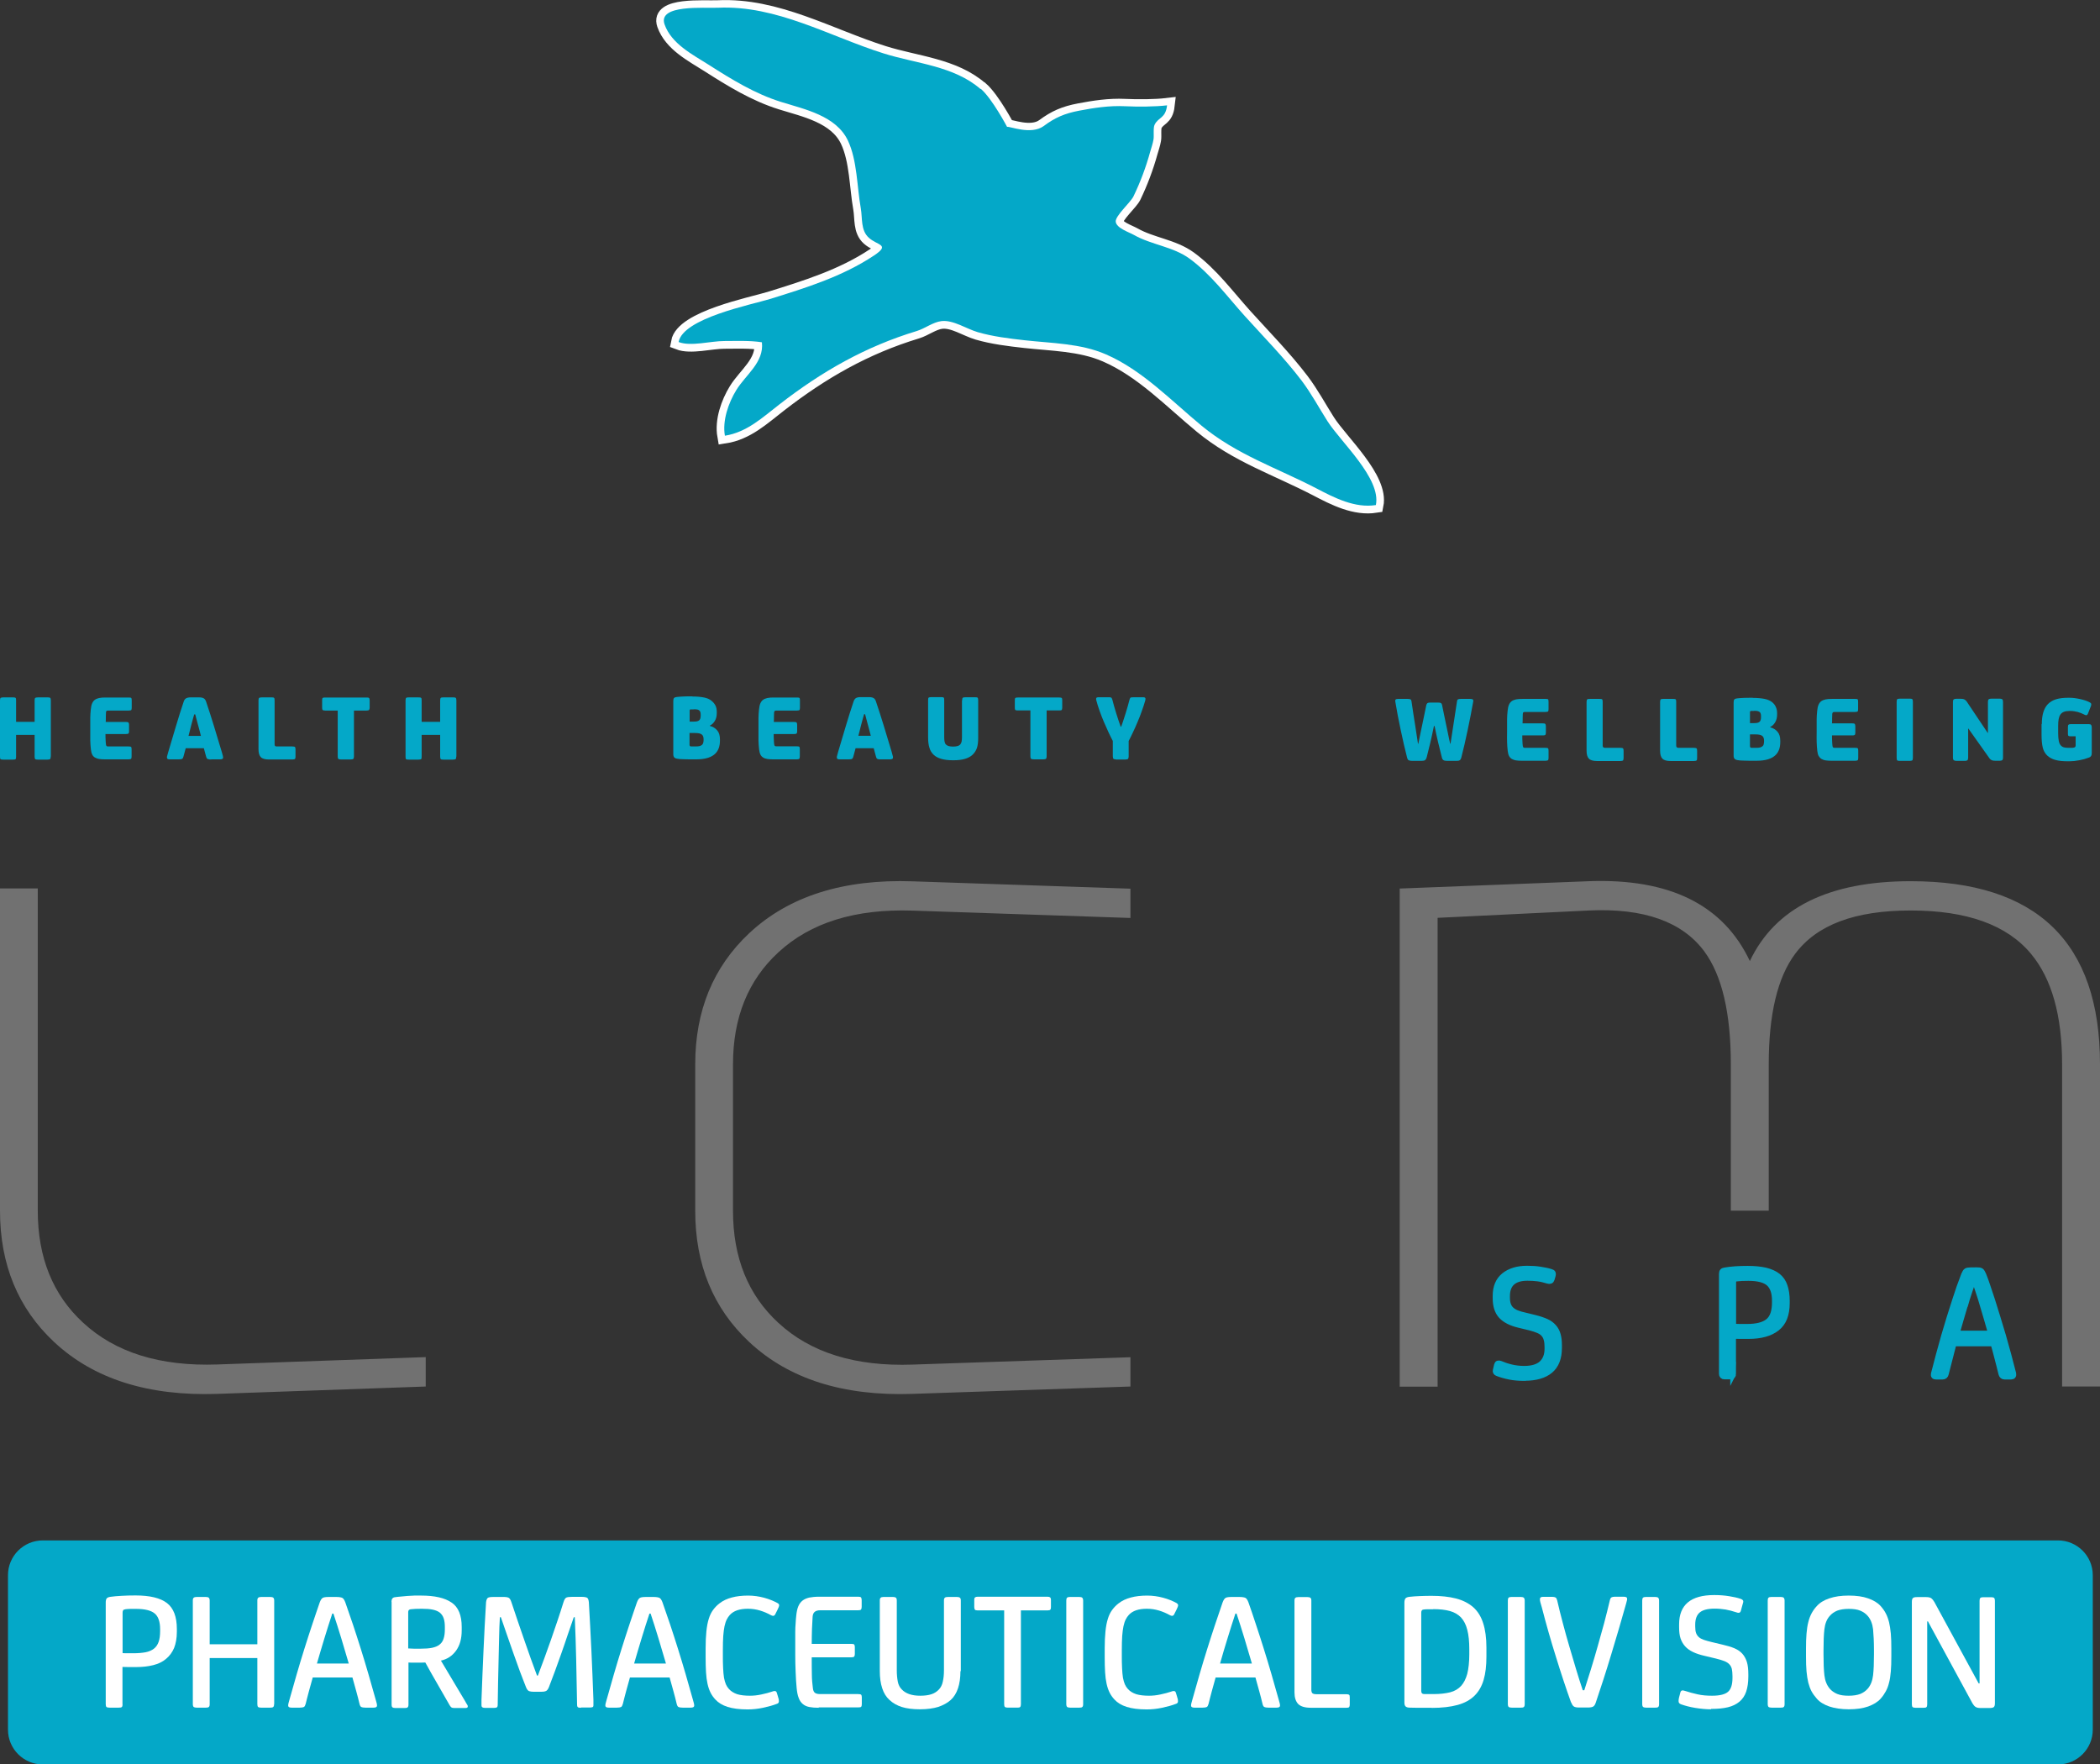 <?xml version="1.0" encoding="UTF-8"?>
<svg id="Livello_2" data-name="Livello 2" xmlns="http://www.w3.org/2000/svg" viewBox="0 0 165.65 139.17">
  <rect x="0" y="0" width="165.65" height="139.17" fill="#333333" stroke="none"/>
  <defs>
    <style>
      .cls-1 {
        fill: #717171;
      }

      .cls-1, .cls-2, .cls-3 {
        stroke-width: 0px;
      }

      .cls-4 {
        stroke: #fff;
        stroke-width: 1.2px;
      }

      .cls-4, .cls-5 {
        fill: none;
        stroke-miterlimit: 22.93;
      }

      .cls-5 {
        stroke: #04a8c8;
        stroke-width: .45px;
      }

      .cls-2 {
        fill: #04a8c8;
      }

      .cls-3 {
        fill: #fff;
      }
    </style>
  </defs>
  <g id="Livello_1-2" data-name="Livello 1">
    <g>
      <path class="cls-2" d="M120.26,108.7c-.43,0-.82-.03-1.17-.1-.35-.07-.68-.16-.98-.28-.11-.04-.16-.12-.13-.22l.1-.43c.03-.13.12-.16.27-.1.23.1.52.2.85.28.33.08.68.12,1.03.12.62,0,1.08-.14,1.38-.41.3-.28.45-.67.45-1.17v-.14c0-.23-.02-.43-.07-.6-.04-.17-.12-.31-.22-.42-.1-.12-.24-.21-.42-.29-.18-.08-.4-.15-.67-.22l-.87-.21c-.62-.15-1.08-.38-1.39-.71-.3-.33-.45-.79-.45-1.39v-.19c0-.7.22-1.23.67-1.6.45-.36,1.05-.55,1.82-.55.37,0,.71.02,1.02.07s.59.1.84.18c.1.03.15.06.17.1.02.04.02.1,0,.18l-.09.31c-.04.13-.14.17-.31.12-.29-.09-.54-.15-.78-.18-.23-.03-.51-.05-.82-.05-1.07,0-1.61.48-1.61,1.43v.13c0,.23.03.43.09.58.06.16.15.29.27.39.12.1.26.19.43.25.17.07.36.12.58.17l.82.2c.36.09.65.19.9.3s.44.26.59.43c.15.17.26.37.32.6.07.23.1.51.1.83v.21c0,.8-.23,1.4-.7,1.79-.47.39-1.14.58-2.01.58"/>
      <path class="cls-5" d="M120.26,108.7c-.43,0-.82-.03-1.17-.1-.35-.07-.68-.16-.98-.28-.11-.04-.16-.12-.13-.22l.1-.43c.03-.13.12-.16.27-.1.23.1.52.2.85.28.33.08.68.12,1.03.12.62,0,1.08-.14,1.38-.41.3-.28.45-.67.45-1.17v-.14c0-.23-.02-.43-.07-.6-.04-.17-.12-.31-.22-.42-.1-.12-.24-.21-.42-.29-.18-.08-.4-.15-.67-.22l-.87-.21c-.62-.15-1.08-.38-1.39-.71-.3-.33-.45-.79-.45-1.39v-.19c0-.7.22-1.23.67-1.6.45-.36,1.05-.55,1.82-.55.37,0,.71.02,1.02.07s.59.1.84.18c.1.03.15.06.17.1.02.04.02.1,0,.18l-.09.31c-.04.13-.14.17-.31.12-.29-.09-.54-.15-.78-.18-.23-.03-.51-.05-.82-.05-1.07,0-1.61.48-1.61,1.43v.13c0,.23.03.43.09.58.06.16.15.29.27.39.12.1.26.19.43.25.17.07.36.12.58.17l.82.2c.36.09.65.19.9.3s.44.26.59.43c.15.17.26.37.32.6.07.23.1.51.1.83v.21c0,.8-.23,1.4-.7,1.79-.47.39-1.14.58-2.01.58Z"/>
      <path class="cls-2" d="M136.72,108.36c0,.15-.07.22-.21.22h-.48c-.14,0-.21-.07-.21-.22v-7.86c0-.1.02-.18.05-.21.03-.04.1-.07.18-.08.24-.04.52-.08.84-.1.32-.02.64-.03.97-.03.55,0,1.03.05,1.42.14.39.1.71.24.96.44.25.2.43.46.54.79.11.32.17.71.17,1.16v.17c0,.92-.26,1.58-.79,1.99-.52.41-1.27.62-2.24.62h-.6c-.19,0-.39,0-.61-.01v3ZM136.98,100.84c-.17.03-.26.13-.26.31v3.48c.16.02.33.03.54.03h.56c.75,0,1.3-.14,1.65-.42.35-.28.53-.78.53-1.49v-.17c0-.62-.16-1.07-.47-1.35-.32-.28-.85-.42-1.61-.42-.38,0-.69.01-.93.04"/>
      <path class="cls-5" d="M136.72,108.36c0,.15-.07.22-.21.22h-.48c-.14,0-.21-.07-.21-.22v-7.86c0-.1.02-.18.05-.21.03-.04.1-.07.18-.08.24-.04.52-.08.84-.1.32-.02.64-.03.97-.03.55,0,1.03.05,1.42.14.39.1.71.24.96.44.25.2.43.46.54.79.11.32.17.71.17,1.16v.17c0,.92-.26,1.58-.79,1.99-.52.41-1.27.62-2.24.62h-.6c-.19,0-.39,0-.61-.01v3ZM136.98,100.84c-.17.03-.26.13-.26.31v3.48c.16.02.33.03.54.03h.56c.75,0,1.3-.14,1.65-.42.35-.28.53-.78.53-1.49v-.17c0-.62-.16-1.07-.47-1.35-.32-.28-.85-.42-1.61-.42-.38,0-.69.01-.93.04Z"/>
      <path class="cls-2" d="M155.92,100.19c.16,0,.28.02.34.06s.12.14.19.3c.12.3.24.62.35.97.11.34.23.68.34,1.02.29.92.58,1.86.87,2.84.28.98.55,1.96.8,2.96.03.16-.02.25-.17.25h-.51c-.14,0-.22-.07-.26-.21-.1-.42-.21-.82-.31-1.22-.1-.4-.21-.8-.32-1.19h-3.13l-.62,2.41c-.03.14-.12.21-.26.21h-.52c-.15,0-.2-.07-.17-.22.25-.99.52-1.98.8-2.97.29-.99.58-1.94.88-2.85.11-.34.23-.68.34-1.02.12-.34.24-.66.36-.97.07-.16.13-.27.19-.3.06-.04.17-.06.33-.06h.47ZM155.03,102.86c-.11.37-.23.76-.34,1.15-.12.4-.23.79-.34,1.18h2.7c-.11-.39-.23-.78-.34-1.18-.12-.4-.23-.78-.34-1.15-.07-.25-.16-.54-.27-.87-.11-.33-.21-.64-.32-.95h-.15c-.1.3-.21.62-.32.95-.11.33-.2.62-.27.87"/>
      <path class="cls-5" d="M155.92,100.19c.16,0,.28.02.34.06s.12.14.19.3c.12.3.24.62.35.97.11.34.23.68.34,1.02.29.92.58,1.86.87,2.84.28.98.55,1.96.8,2.96.03.16-.02.25-.17.25h-.51c-.14,0-.22-.07-.26-.21-.1-.42-.21-.82-.31-1.22-.1-.4-.21-.8-.32-1.19h-3.13l-.62,2.41c-.03.14-.12.21-.26.21h-.52c-.15,0-.2-.07-.17-.22.25-.99.52-1.98.8-2.97.29-.99.58-1.94.88-2.85.11-.34.23-.68.34-1.02.12-.34.24-.66.36-.97.07-.16.13-.27.19-.3.06-.04.17-.06.33-.06h.47ZM155.03,102.86c-.11.37-.23.76-.34,1.15-.12.4-.23.79-.34,1.18h2.7c-.11-.39-.23-.78-.34-1.18-.12-.4-.23-.78-.34-1.15-.07-.25-.16-.54-.27-.87-.11-.33-.21-.64-.32-.95h-.15c-.1.3-.21.62-.32.95-.11.33-.2.62-.27.87Z"/>
      <path class="cls-4" d="M77.34,7.02c-2.11-1.83-5.09-2-7.65-2.81-4.28-1.35-8.43-3.81-13.05-3.59-1.09.05-4.77-.28-4.22,1.31.54,1.54,2.21,2.38,3.5,3.2,1.8,1.15,3.64,2.28,5.69,2.92,1.85.58,4.35,1.08,5.28,3.06.73,1.55.71,3.66,1.01,5.33.14.8-.02,1.74.64,2.33.68.61,1.71.52.41,1.39-2.49,1.66-5.39,2.56-8.23,3.44-1.47.45-6.85,1.51-7.19,3.39.96.37,2.53-.08,3.6-.08,1,0,2.02-.05,2.97.1.18,1.59-1.28,2.56-2.02,3.77-.62,1.01-1.11,2.41-.9,3.6,1.73-.27,2.97-1.44,4.3-2.47,3.35-2.6,6.78-4.56,10.84-5.79.65-.2,1.27-.7,1.94-.78.93-.11,1.97.61,2.86.87,1.21.35,2.46.5,3.71.64,2.13.24,4.4.24,6.4,1.11,2.88,1.25,5.14,3.64,7.55,5.63,2.79,2.3,5.91,3.31,9.07,4.95,1.41.74,3.03,1.57,4.68,1.31.43-2.1-2.78-4.98-3.82-6.62-.68-1.07-1.27-2.18-2.04-3.2-1.37-1.8-2.96-3.41-4.47-5.08-1.4-1.55-2.66-3.29-4.37-4.54-1.3-.95-3-1.08-4.39-1.87-.39-.22-1.37-.53-1.43-1.04-.05-.46,1.16-1.51,1.4-2,.54-1.12.98-2.29,1.31-3.48.09-.32.21-.65.27-1,.05-.27-.04-.93.09-1.17.31-.61.86-.48.98-1.52-.93.11-2.28.12-3.32.07-1.24-.06-2.46.13-3.61.35-1.16.22-1.91.55-2.8,1.21-1,.74-2.73-.01-2.89.07,0,0-1.17-2.22-2.07-3Z"/>
      <path class="cls-2" d="M77.34,7.02c-2.11-1.83-5.09-2-7.65-2.81-4.28-1.35-8.43-3.81-13.05-3.6-1.09.05-4.77-.28-4.22,1.31.54,1.54,2.21,2.38,3.5,3.2,1.8,1.15,3.64,2.28,5.69,2.92,1.85.58,4.35,1.08,5.28,3.06.73,1.55.71,3.66,1.01,5.33.14.8-.02,1.74.64,2.33.68.61,1.71.52.41,1.39-2.49,1.66-5.39,2.56-8.23,3.44-1.47.45-6.85,1.51-7.19,3.39.96.37,2.53-.08,3.6-.08.99,0,2.02-.05,2.97.1.18,1.59-1.28,2.56-2.02,3.77-.62,1.01-1.11,2.41-.9,3.6,1.73-.27,2.97-1.44,4.3-2.47,3.35-2.6,6.78-4.56,10.84-5.79.65-.2,1.27-.7,1.94-.78.93-.11,1.97.61,2.86.87,1.21.35,2.46.5,3.71.64,2.13.24,4.4.24,6.4,1.11,2.88,1.25,5.14,3.64,7.55,5.63,2.79,2.3,5.91,3.31,9.07,4.95,1.41.74,3.03,1.57,4.68,1.31.43-2.1-2.78-4.98-3.82-6.62-.68-1.07-1.27-2.18-2.04-3.2-1.37-1.8-2.96-3.41-4.47-5.08-1.4-1.55-2.66-3.29-4.37-4.54-1.3-.95-3-1.08-4.39-1.87-.39-.22-1.37-.53-1.43-1.04-.05-.46,1.16-1.51,1.4-2,.54-1.12.98-2.29,1.31-3.49.09-.32.21-.65.27-1,.05-.27-.04-.93.09-1.17.31-.61.86-.48.98-1.52-.93.11-2.28.12-3.32.07-1.24-.06-2.46.13-3.61.35-1.16.22-1.91.55-2.8,1.21-1,.74-2.73-.01-2.89.07,0,0-1.17-2.22-2.07-3"/>
      <path class="cls-1" d="M165.65,109.37h-2.99v-25.42c0-3.85-.82-6.76-2.46-8.72-1.89-2.27-5.05-3.41-9.48-3.41s-7.41,1.14-9.11,3.41c-1.39,1.85-2.09,4.76-2.09,8.72v11.55h-2.99v-11.55c0-4.04-.7-7.01-2.09-8.9-1.74-2.35-4.78-3.43-9.1-3.23l-11.94.58v36.98h-2.99v-39.29l14.93-.58c6.37-.23,10.6,1.87,12.69,6.3,1.99-4.2,6.22-6.3,12.69-6.3,9.95,0,14.93,4.82,14.93,14.44v25.42Z"/>
      <path class="cls-1" d="M89.17,109.37l-17.17.58c-5.47.19-9.78-1.17-12.91-4.1-2.84-2.66-4.25-6.11-4.25-10.34v-11.55c0-4.24,1.42-7.68,4.25-10.34,3.13-2.93,7.44-4.29,12.91-4.1l17.17.58v2.31l-17.17-.58c-4.53-.15-8.06.94-10.6,3.29-2.39,2.2-3.58,5.14-3.58,8.84v11.55c0,3.7,1.19,6.64,3.58,8.84,2.54,2.35,6.07,3.45,10.6,3.29l17.17-.58v2.31Z"/>
      <path class="cls-1" d="M33.59,109.37l-16.42.58c-5.47.19-9.78-1.17-12.91-4.1C1.42,103.19,0,99.74,0,95.5v-25.42h2.98v25.42c0,3.7,1.19,6.64,3.58,8.84,2.54,2.35,6.07,3.45,10.6,3.29l16.42-.58v2.31Z"/>
      <path class="cls-2" d="M4,59.68c0,.11-.02.17-.05.2-.03.02-.1.04-.22.04h-.73c-.12,0-.19-.01-.22-.04s-.05-.09-.05-.2v-1.71h-1.46v1.71c0,.11-.01.17-.04.2s-.1.04-.22.04H.26c-.12,0-.19-.01-.22-.04-.03-.02-.04-.09-.04-.2v-4.43c0-.11.02-.17.05-.2.03-.02.1-.04.22-.04h.74c.12,0,.19.01.22.04s.04.09.04.2v1.69h1.46v-1.69c0-.11.02-.17.05-.2.03-.02.1-.04.22-.04h.74c.12,0,.19.01.22.04.03.02.05.09.05.2v4.43Z"/>
      <path class="cls-2" d="M8.32,57.9c0,.16,0,.31.01.45,0,.15.02.28.03.39.01.06.03.09.05.11.03.02.06.03.11.03h1.61c.12,0,.19.01.21.04.03.03.04.09.04.19v.56c0,.09-.01.15-.04.18-.03.03-.1.05-.21.05h-1.82c-.19,0-.35-.01-.48-.03-.14-.02-.25-.07-.35-.12-.09-.06-.17-.14-.21-.24-.05-.1-.08-.23-.1-.39-.03-.23-.04-.47-.05-.71,0-.24,0-.49,0-.75v-.46c0-.16,0-.35,0-.57,0-.22.02-.44.04-.65.02-.2.05-.36.1-.48.05-.12.12-.22.21-.29.09-.07.21-.12.35-.15.14-.03.31-.04.51-.04h1.81c.12,0,.19.01.22.04.02.03.03.09.03.19v.57c0,.09-.01.15-.03.18-.02.03-.1.05-.22.05h-1.6c-.07,0-.12.01-.14.03-.02.02-.04.06-.04.12,0,.07,0,.19-.01.33,0,.15,0,.29-.01.42h1.6c.1,0,.16.01.19.04.03.03.05.09.05.18v.53c0,.08-.02.14-.05.16-.03.03-.1.04-.19.04h-1.61Z"/>
      <path class="cls-2" d="M15.85,58.05c-.03-.12-.06-.25-.1-.39-.04-.14-.08-.29-.12-.44-.04-.15-.08-.3-.12-.45s-.08-.29-.11-.42h-.08c-.04.13-.08.27-.12.42-.04.15-.08.3-.12.45-.04.15-.08.3-.11.44-.04.14-.07.27-.1.39h.99ZM16.65,59.91c-.08,0-.14,0-.19-.02-.05,0-.09-.02-.11-.04-.03-.02-.05-.04-.06-.08-.01-.03-.03-.07-.04-.12l-.17-.63h-1.43l-.17.63s-.03.09-.04.12c-.01.03-.03.06-.06.08-.03.02-.07.03-.11.04-.05,0-.11.01-.19.01h-.66c-.09,0-.15-.01-.19-.03-.04-.02-.06-.07-.06-.13,0-.02,0-.07.02-.12.02-.05.04-.15.08-.29.21-.71.42-1.39.61-2.05.19-.65.4-1.3.61-1.93.04-.13.1-.21.18-.26s.2-.08.36-.08h.69c.16,0,.28.03.36.08.08.05.14.14.18.26.21.63.42,1.27.62,1.93.2.65.4,1.34.62,2.05.04.14.07.24.08.29.01.06.02.1.02.12,0,.07-.02.11-.07.13-.04.02-.11.03-.19.03h-.67Z"/>
      <path class="cls-2" d="M21.66,58.71c0,.06.01.1.04.13.02.03.07.04.14.04h1.21c.12,0,.2.02.22.05.03.03.04.1.04.2v.54c0,.1-.01.16-.04.19-.03.03-.1.05-.22.05h-1.83c-.31,0-.53-.06-.65-.19-.12-.12-.18-.33-.18-.63v-3.84c0-.11.02-.17.05-.2.03-.02.1-.04.22-.04h.75c.12,0,.19.01.21.04.03.03.04.09.04.2v3.46Z"/>
      <path class="cls-2" d="M25.65,56.05c-.1,0-.17-.02-.2-.05-.03-.03-.04-.09-.04-.18v-.57c0-.1.01-.17.04-.19.03-.03.1-.04.2-.04h3.26c.1,0,.17.01.2.04.03.03.05.09.05.19v.57c0,.09-.02.15-.05.18-.03.03-.1.05-.2.05h-.99v3.62c0,.1-.02.16-.05.19-.04.03-.11.05-.23.05h-.72c-.12,0-.19-.02-.23-.05-.04-.03-.05-.1-.05-.19v-3.62h-.99Z"/>
      <path class="cls-2" d="M35.99,59.68c0,.11-.02.17-.05.2-.03.02-.1.04-.22.04h-.73c-.12,0-.19-.01-.22-.04s-.05-.09-.05-.2v-1.71h-1.46v1.71c0,.11-.01.17-.04.2-.03.02-.1.04-.22.04h-.75c-.12,0-.19-.01-.22-.04-.03-.02-.04-.09-.04-.2v-4.43c0-.11.02-.17.05-.2s.1-.04.22-.04h.74c.12,0,.19.01.22.04.03.02.04.09.04.2v1.69h1.46v-1.69c0-.11.02-.17.05-.2s.1-.04.22-.04h.74c.12,0,.19.01.22.04.03.02.05.09.05.2v4.43Z"/>
      <path class="cls-2" d="M54.61,54.94c.37,0,.68.03.93.08.25.05.45.14.6.27.13.11.23.23.3.37.07.14.1.32.1.51v.07c0,.25-.05.46-.15.62-.1.17-.23.3-.4.38v.02c.24.06.44.18.58.35.15.17.22.41.22.71v.1c0,.44-.12.77-.35,1.01-.3.31-.81.47-1.51.47h-.21c-.28,0-.54,0-.78-.01-.24,0-.41-.02-.52-.04-.12-.02-.2-.06-.24-.11-.04-.05-.07-.13-.07-.23v-4.22c0-.11.02-.19.06-.23.04-.04.11-.07.21-.08.17-.02.35-.03.54-.04s.4-.01.61-.01h.08ZM54.39,58.75c0,.08.04.12.11.13.04,0,.08,0,.13,0h.25c.13,0,.23-.01.31-.03.07-.02.13-.05.18-.09.05-.04.08-.09.1-.16.02-.07.03-.14.03-.23v-.06c0-.18-.05-.3-.14-.37-.05-.04-.12-.07-.2-.09-.08-.02-.2-.03-.33-.03h-.44v.91ZM54.72,55.96h-.14s-.08,0-.11,0c-.05,0-.07.04-.07.08v.88h.34c.19,0,.33-.03.41-.1.08-.07.12-.18.12-.36v-.09c0-.15-.03-.25-.09-.31-.07-.08-.2-.11-.39-.11h-.07Z"/>
      <path class="cls-2" d="M61.03,57.89c0,.16,0,.31.01.45,0,.15.02.28.03.39.01.05.03.09.05.11.03.02.06.03.11.03h1.61c.12,0,.19.01.21.04.03.03.04.09.04.19v.56c0,.09-.01.15-.04.19-.03.03-.1.05-.21.05h-1.82c-.19,0-.35-.01-.49-.03-.14-.02-.25-.06-.34-.12-.09-.06-.17-.14-.21-.24-.05-.1-.08-.23-.1-.39-.03-.23-.04-.47-.05-.71,0-.24,0-.49,0-.75v-.46c0-.16,0-.35,0-.57,0-.22.02-.43.04-.65.02-.2.05-.36.1-.48.05-.12.12-.22.21-.29.09-.07.21-.12.35-.15.14-.03.31-.04.51-.04h1.81c.12,0,.19.01.22.04.02.03.03.09.03.19v.57c0,.09-.01.15-.03.18-.02.03-.1.05-.22.05h-1.6c-.07,0-.12.01-.14.03-.02.02-.04.06-.05.12,0,.08,0,.19-.01.33,0,.15,0,.29-.01.42h1.6c.1,0,.16.01.19.04.03.03.05.09.05.18v.53c0,.08-.02.14-.05.16-.03.03-.1.04-.19.04h-1.61Z"/>
      <path class="cls-2" d="M68.69,58.04c-.03-.12-.06-.25-.1-.39-.04-.14-.08-.29-.12-.44-.04-.15-.08-.3-.12-.45-.04-.15-.08-.29-.11-.42h-.08c-.04.13-.08.27-.12.42-.04.15-.08.3-.12.45-.04.15-.08.3-.11.44-.04.14-.07.27-.1.39h.99ZM69.49,59.9c-.08,0-.14,0-.19-.01-.05-.01-.09-.02-.11-.04-.03-.02-.05-.04-.06-.08-.01-.03-.03-.07-.04-.12l-.17-.63h-1.43l-.17.63s-.03.09-.04.12c-.01.03-.03.06-.06.08-.03.02-.07.04-.11.04-.05,0-.11.01-.19.01h-.66c-.09,0-.15-.01-.19-.03-.04-.02-.06-.07-.06-.13,0-.03,0-.07.02-.12.02-.06.04-.15.08-.3.21-.71.41-1.39.61-2.05.19-.65.4-1.3.61-1.93.04-.13.1-.21.18-.27.08-.05.2-.08.36-.08h.69c.16,0,.28.03.36.08.08.05.14.14.18.27.21.63.42,1.27.62,1.93.2.65.41,1.34.62,2.05.04.14.07.24.08.3.02.05.02.1.02.12,0,.07-.02.11-.07.13-.04.02-.11.03-.19.03h-.67Z"/>
      <path class="cls-2" d="M75.9,55.24c0-.11.01-.17.04-.2.03-.02.1-.04.22-.04h.74c.12,0,.2.01.22.04s.04.09.04.2v2.95c0,.33-.03.6-.1.81-.07.21-.19.39-.36.55-.31.28-.8.42-1.47.42h-.09c-.35,0-.65-.04-.89-.11-.24-.07-.44-.17-.59-.31-.17-.16-.29-.35-.35-.58-.07-.22-.1-.48-.1-.79v-2.95c0-.11.01-.17.04-.2.03-.02.1-.04.22-.04h.74c.12,0,.2.01.23.04.03.02.04.09.04.2v2.91c0,.15.01.28.03.37.02.1.06.18.12.23.1.1.28.15.53.15h.04c.25,0,.43-.05.53-.15.05-.05.09-.13.12-.23.02-.1.03-.22.03-.37v-2.91Z"/>
      <path class="cls-2" d="M80.29,56.04c-.1,0-.17-.01-.2-.04-.03-.03-.04-.09-.04-.18v-.57c0-.1.01-.17.04-.19.03-.03.1-.04.2-.04h3.26c.1,0,.17.01.2.04.03.03.04.09.04.19v.57c0,.09-.02.15-.04.18-.03.03-.1.04-.2.04h-.99v3.62c0,.1-.02.16-.05.19-.04.03-.11.05-.23.05h-.72c-.12,0-.19-.02-.23-.05-.04-.03-.05-.1-.05-.19v-3.62h-.99Z"/>
      <path class="cls-2" d="M88.02,59.9c-.1,0-.16-.02-.19-.05-.03-.03-.05-.1-.05-.19v-1.21c-.11-.21-.23-.45-.35-.71-.12-.26-.24-.53-.36-.81-.12-.28-.23-.57-.33-.85-.1-.28-.19-.56-.26-.83-.05-.17,0-.25.14-.25h.79c.11,0,.19,0,.23.02.04.01.07.07.1.16.04.16.09.34.14.52.05.19.11.38.17.57.06.19.12.38.18.56.06.18.12.35.17.49h.04c.06-.15.11-.31.17-.49.06-.18.12-.37.18-.56.06-.19.11-.38.17-.57.05-.19.1-.36.14-.52.03-.1.06-.15.1-.16.04-.01.12-.02.23-.02h.77c.14,0,.19.08.14.25-.08.27-.16.54-.27.83-.1.29-.21.57-.33.85-.12.28-.23.55-.36.81-.12.26-.24.5-.35.71v1.22c0,.09-.02.15-.05.19-.03.03-.1.05-.19.05h-.79Z"/>
      <path class="cls-2" d="M113.11,57.27c-.09.45-.19.9-.29,1.33-.1.43-.2.82-.29,1.17-.03.09-.07.15-.12.19-.06.04-.16.06-.31.06h-.68c-.14,0-.24-.02-.3-.05-.06-.03-.1-.1-.12-.18-.18-.7-.35-1.44-.51-2.2s-.31-1.52-.43-2.26c-.01-.07,0-.12.03-.15.03-.03.1-.05.2-.05h.75c.09,0,.16.01.21.03.05.02.08.08.09.16.1.68.19,1.29.28,1.83.08.54.16,1.04.23,1.51h.03c.05-.25.1-.51.16-.79.06-.27.11-.54.17-.81.05-.27.11-.52.16-.77.05-.25.1-.47.14-.68.02-.07.05-.12.09-.15.05-.03.12-.04.22-.04h.62c.1,0,.18.01.22.04.05.03.08.08.09.15.05.21.09.43.14.68.05.25.1.5.16.77.06.26.11.53.17.81.05.27.11.54.17.79h.03c.07-.46.15-.97.23-1.51.08-.54.17-1.15.28-1.83.01-.09.04-.14.09-.16.05-.02.12-.03.21-.03h.75c.1,0,.17.02.2.05s.04.08.03.15c-.13.74-.28,1.5-.44,2.26-.16.77-.33,1.5-.51,2.2-.03.09-.07.15-.12.18-.06.04-.15.05-.29.05h-.68c-.15,0-.25-.02-.31-.06-.06-.04-.1-.1-.12-.19-.09-.35-.19-.74-.29-1.17-.1-.43-.2-.87-.29-1.33h-.04Z"/>
      <path class="cls-2" d="M120.08,58.01c0,.16,0,.31.01.45,0,.15.02.28.03.39.01.06.03.09.05.11.03.02.06.03.11.03h1.61c.12,0,.19.01.22.04.03.03.04.09.04.19v.56c0,.09-.01.15-.04.18-.03.03-.1.05-.22.05h-1.82c-.19,0-.35-.01-.48-.03-.14-.02-.25-.07-.35-.12-.09-.06-.16-.14-.21-.24-.05-.1-.08-.23-.1-.39-.03-.23-.04-.47-.05-.71s0-.49,0-.75v-.46c0-.16,0-.35,0-.57,0-.22.02-.44.04-.65.02-.2.05-.36.1-.48.05-.12.12-.22.21-.29.09-.07.21-.12.35-.15.14-.03.31-.04.51-.04h1.81c.12,0,.19.01.22.04.02.03.03.09.03.19v.57c0,.09-.01.15-.03.18-.02.03-.1.05-.22.05h-1.6c-.07,0-.12.01-.14.03-.02.02-.04.06-.04.12,0,.08,0,.19-.01.33,0,.15,0,.29-.01.42h1.6c.1,0,.16.01.19.04.03.03.05.09.05.18v.53c0,.08-.02.14-.05.16-.03.03-.1.04-.19.04h-1.61Z"/>
      <path class="cls-2" d="M126.42,58.81c0,.06.01.1.04.13.03.03.07.05.14.05h1.21c.12,0,.2.02.22.05.03.03.04.1.04.2v.55c0,.1-.02.16-.04.19-.03.03-.1.05-.22.05h-1.83c-.31,0-.53-.06-.65-.19-.12-.12-.18-.33-.18-.63v-3.84c0-.11.02-.17.05-.2.03-.03.1-.04.22-.04h.75c.12,0,.19.01.21.04.03.03.04.09.04.2v3.46Z"/>
      <path class="cls-2" d="M132.22,58.81c0,.06.01.1.04.13.03.03.07.05.14.05h1.21c.12,0,.2.02.22.05.03.03.04.1.04.2v.55c0,.1-.01.16-.04.19-.03.03-.1.05-.22.05h-1.83c-.31,0-.53-.06-.65-.19-.12-.12-.18-.33-.18-.63v-3.84c0-.11.02-.17.05-.2.03-.03.1-.04.22-.04h.75c.12,0,.19.01.21.04.03.03.04.09.04.2v3.46Z"/>
      <path class="cls-2" d="M138.26,55.05c.37,0,.68.03.93.08.25.05.45.14.6.26.13.11.23.23.29.38.07.14.1.31.1.51v.07c0,.25-.05.45-.15.62s-.23.3-.4.38v.02c.24.06.44.18.58.35.15.17.22.41.22.71v.1c0,.44-.12.77-.35,1.01-.3.31-.81.47-1.51.47h-.21c-.28,0-.54,0-.78-.01-.24,0-.41-.02-.52-.04-.12-.02-.2-.06-.24-.11-.04-.05-.07-.13-.07-.23v-4.22c0-.11.02-.19.06-.23.04-.04.11-.07.21-.08.17-.02.35-.03.54-.04.2,0,.4-.01.61-.01h.08ZM138.04,58.86c0,.08.04.12.11.13.04,0,.08,0,.13,0h.25c.13,0,.23-.01.31-.03.07-.02.13-.05.18-.09.05-.04.09-.09.1-.16.02-.07.03-.14.03-.23v-.06c0-.18-.05-.3-.14-.37-.05-.04-.12-.07-.2-.09-.09-.02-.2-.03-.33-.03h-.44v.92ZM138.36,56.08h-.14s-.08,0-.11,0c-.05.01-.07.04-.07.08v.88h.34c.19,0,.33-.03.41-.1.08-.07.12-.18.12-.36v-.09c0-.15-.03-.25-.09-.31-.07-.07-.2-.11-.39-.11h-.07Z"/>
      <path class="cls-2" d="M144.51,58.01c0,.16,0,.31.01.45,0,.15.02.28.03.39.01.06.03.09.05.11.03.02.06.03.11.03h1.61c.12,0,.19.01.22.04.03.03.04.09.04.19v.56c0,.09-.01.15-.04.18-.03.03-.1.05-.22.05h-1.82c-.19,0-.35-.01-.49-.03-.14-.02-.25-.07-.34-.12-.09-.06-.16-.14-.22-.24-.05-.1-.08-.23-.1-.39-.03-.23-.04-.47-.05-.71s0-.49,0-.75v-.46c0-.16,0-.35,0-.57,0-.22.02-.44.04-.65.02-.2.05-.36.1-.48.05-.12.12-.22.21-.29.09-.07.21-.12.35-.15.14-.03.31-.04.51-.04h1.81c.12,0,.19.01.22.04.02.03.03.09.03.19v.57c0,.09-.01.15-.03.18-.02.03-.1.05-.22.05h-1.6c-.07,0-.12.01-.14.03-.02.02-.04.06-.05.12,0,.08,0,.19-.01.33,0,.15,0,.29-.01.42h1.6c.1,0,.16.01.19.04.03.03.05.09.05.18v.53c0,.08-.02.14-.05.16-.03.03-.1.04-.19.04h-1.61Z"/>
      <path class="cls-2" d="M150.89,59.78c0,.11-.02.17-.05.2-.03.02-.1.04-.22.04h-.74c-.12,0-.19-.01-.22-.04-.03-.02-.05-.09-.05-.2v-4.43c0-.11.02-.17.05-.2.03-.02.1-.04.22-.04h.74c.12,0,.19.01.22.04.03.02.05.09.05.2v4.43Z"/>
      <path class="cls-2" d="M155.27,57.47h-.02v2.29c0,.11-.02.17-.06.21-.04.03-.11.05-.21.05h-.64c-.1,0-.17-.02-.22-.05-.04-.03-.07-.1-.07-.21v-4.39c0-.1.02-.17.06-.2.04-.03.11-.05.2-.05h.33c.12,0,.22.01.29.04.07.03.14.09.2.17l1.66,2.48h.02v-2.44c0-.11.02-.17.06-.21.04-.03.11-.05.22-.05h.64c.1,0,.17.02.21.05.04.03.06.1.06.21v4.39c0,.1-.02.17-.06.2-.04.03-.11.05-.2.05h-.33c-.12,0-.22-.01-.29-.04-.07-.03-.14-.08-.2-.17l-1.66-2.34Z"/>
      <path class="cls-2" d="M161.06,57.13c0-.37.04-.69.12-.95.08-.26.2-.47.36-.64.17-.17.38-.3.64-.38.26-.08.58-.12.98-.12h.07c.14,0,.29.01.44.03.15.02.3.05.44.08.14.03.27.07.4.11.12.04.23.09.32.14.05.02.08.05.1.07.02.03.03.05.03.08,0,.02,0,.05-.01.09,0,.03-.02.08-.05.14l-.2.51c-.05.13-.13.16-.24.1-.19-.1-.38-.18-.57-.23-.19-.05-.39-.08-.61-.08h-.04c-.34,0-.58.09-.71.28-.07.1-.11.21-.14.36-.03.14-.04.33-.04.55v.57c0,.26.02.46.05.61.03.15.08.27.16.35.06.07.14.12.24.15.1.03.23.04.38.04h.04c.07,0,.14,0,.21,0,.07,0,.12-.01.16-.02.06-.01.09-.03.11-.06.02-.03.03-.07.03-.13v-.7h-.39c-.09,0-.15-.01-.18-.04-.03-.02-.04-.08-.04-.17v-.51c0-.1.01-.16.04-.19.03-.03.09-.05.17-.05h1.44c.09,0,.15.02.18.06.03.04.05.1.05.19v2.04c0,.1-.02.17-.05.22-.03.05-.09.1-.18.13-.11.04-.22.08-.36.12-.13.03-.26.06-.4.09-.14.02-.27.04-.4.06-.13.01-.26.02-.38.02h-.1c-.41,0-.74-.03-1.01-.11-.26-.07-.47-.19-.64-.35-.17-.17-.29-.38-.35-.64-.06-.26-.09-.59-.09-.98v-.87Z"/>
      <path class="cls-2" d="M3.37,121.51h158.97c1.51,0,2.74,1.23,2.74,2.74v12.19c0,1.51-1.23,2.74-2.74,2.74H3.37c-1.51,0-2.74-1.23-2.74-2.74v-12.19c0-1.51,1.23-2.74,2.74-2.74"/>
      <path class="cls-3" d="M9.67,134.42c0,.12-.02.19-.06.23-.04.04-.12.05-.24.05h-.73c-.12,0-.2-.02-.24-.05-.04-.04-.06-.11-.06-.23v-8.02c0-.15.03-.26.08-.32.05-.06.15-.1.28-.12.26-.04.56-.06.89-.08.33-.02.7-.03,1.1-.03,1.13,0,1.96.2,2.48.6.52.4.78,1.08.78,2.05v.22c0,.5-.08.93-.22,1.28-.15.35-.36.63-.64.86-.27.23-.61.39-1.01.49-.4.1-.84.15-1.34.15h-.59c-.16,0-.32,0-.49-.01v2.96ZM9.87,126.95c-.14,0-.2.09-.2.26v3.19c.15.01.31.01.46.01h.39c.38,0,.7-.03.97-.08.26-.05.48-.15.65-.28.17-.13.29-.31.37-.53.08-.22.12-.5.12-.85v-.16c0-.58-.14-1-.43-1.24-.29-.24-.78-.36-1.47-.36-.15,0-.3,0-.45,0-.15,0-.28.02-.4.03"/>
      <path class="cls-3" d="M21.62,134.42c0,.12-.02.19-.07.23-.05.04-.12.05-.23.05h-.74c-.11,0-.18-.02-.22-.05-.04-.04-.06-.11-.06-.23v-3.63h-3.76v3.63c0,.12-.02.19-.07.23-.05.04-.12.05-.23.05h-.73c-.11,0-.18-.02-.23-.05-.04-.04-.07-.11-.07-.23v-8.17c0-.11.02-.18.07-.22.05-.04.12-.06.23-.06h.73c.11,0,.18.02.23.06.04.04.07.11.07.22v3.45h3.76v-3.45c0-.11.02-.18.07-.22.05-.04.12-.06.23-.06h.73c.11,0,.18.02.23.06.04.04.07.11.07.22v8.17Z"/>
      <path class="cls-3" d="M26.53,125.97c.23,0,.38.03.47.07.09.05.17.17.24.36.19.54.39,1.12.6,1.74.21.62.41,1.26.62,1.92.21.66.41,1.34.61,2.02.2.68.39,1.36.58,2.04.02.07.04.14.06.22.02.07.03.14.03.2,0,.11-.09.16-.27.16h-.65c-.15,0-.26-.02-.32-.05-.06-.03-.11-.11-.14-.24-.07-.31-.16-.64-.26-1.01-.1-.37-.2-.72-.3-1.08h-3.13c-.1.35-.2.71-.3,1.08-.1.36-.18.7-.26,1.01-.04.13-.08.21-.14.24-.06.03-.17.05-.32.05h-.65c-.18,0-.27-.05-.27-.16,0-.06.01-.13.03-.2s.04-.14.06-.22c.19-.68.38-1.35.58-2.04.2-.68.4-1.36.61-2.02.21-.66.41-1.3.62-1.92.21-.62.4-1.2.59-1.74.07-.19.15-.31.24-.36.09-.05.25-.07.47-.07h.57ZM26.21,127.28c-.21.62-.41,1.27-.62,1.95-.21.68-.4,1.34-.59,1.99h2.51c-.19-.65-.39-1.31-.59-1.99-.21-.68-.41-1.33-.62-1.95h-.08Z"/>
      <path class="cls-3" d="M30.88,126.35c0-.22.09-.34.27-.36.14-.02.29-.04.45-.05.17-.02.34-.03.53-.05.18-.01.37-.02.56-.03.19,0,.36,0,.53,0,1.06,0,1.86.18,2.4.55.54.36.8,1.01.8,1.93v.26c0,.67-.15,1.2-.45,1.61s-.69.67-1.19.78l1.91,3.2c.07.13.12.22.16.27.04.05.05.1.05.15,0,.08-.06.12-.19.12h-.86c-.12,0-.2-.02-.24-.05-.04-.03-.09-.08-.13-.15-.3-.52-.62-1.08-.97-1.69-.35-.6-.67-1.17-.96-1.7-.1,0-.21.01-.32.01h-.65c-.13,0-.25,0-.36-.01v3.31c0,.12-.02.19-.07.23-.05.04-.12.05-.23.05h-.73c-.11,0-.18-.02-.23-.05-.05-.04-.07-.11-.07-.23v-8.08ZM32.21,130.03c.13,0,.29.02.45.02.17,0,.34,0,.52,0,.36,0,.66-.02.9-.07.24-.05.44-.13.59-.25.15-.12.26-.27.32-.47.07-.2.1-.45.1-.74v-.18c0-.27-.03-.5-.09-.68-.06-.18-.16-.33-.3-.45-.14-.11-.33-.19-.56-.24-.23-.05-.52-.07-.86-.07-.37,0-.67.01-.89.04-.13.02-.19.09-.19.22v2.86Z"/>
      <path class="cls-3" d="M45.83,134.71c-.12,0-.2-.01-.24-.04-.05-.03-.07-.1-.07-.23-.02-1.18-.04-2.36-.07-3.53s-.06-2.28-.11-3.34h-.08c-.15.42-.31.88-.47,1.36-.16.49-.33.97-.5,1.46-.17.49-.34.96-.51,1.42-.17.46-.33.88-.48,1.27-.07.18-.16.29-.26.32-.1.04-.23.05-.39.05h-.53c-.16,0-.29-.02-.38-.05-.09-.03-.18-.14-.25-.32-.15-.39-.32-.81-.49-1.27-.17-.46-.34-.93-.51-1.42-.17-.49-.34-.97-.51-1.46-.17-.49-.32-.94-.47-1.36h-.08c-.03.5-.05,1.04-.06,1.6-.01.56-.03,1.13-.04,1.72-.01.59-.03,1.18-.04,1.78-.01.6-.02,1.19-.03,1.78,0,.13-.02.2-.07.23-.05.03-.12.04-.23.04h-.7c-.19,0-.28-.06-.28-.19,0-.07,0-.15,0-.24,0-.09,0-.15,0-.2.05-1.32.1-2.63.16-3.91.06-1.28.12-2.55.2-3.79.02-.18.07-.29.14-.35.08-.05.22-.07.43-.07h.74c.11,0,.2,0,.28.01.08.01.14.03.19.05.05.03.09.07.12.12.03.05.07.13.1.23.32.97.66,1.96,1.01,2.97.35,1.01.68,1.95,1.01,2.82h.07c.33-.87.68-1.82,1.03-2.82.35-1.01.69-2,.99-2.97.06-.2.14-.32.22-.36.09-.04.24-.06.47-.06h.74c.21,0,.35.03.43.07.08.05.12.17.14.35.07,1.24.14,2.51.2,3.79.06,1.28.11,2.59.16,3.91,0,.05,0,.11,0,.19,0,.08,0,.16,0,.24s-.02.13-.07.15c-.05.02-.12.03-.22.03h-.69Z"/>
      <path class="cls-3" d="M51.55,125.97c.23,0,.38.03.47.07.09.05.17.17.24.36.19.54.39,1.12.6,1.74.21.62.41,1.26.62,1.92.21.66.41,1.34.61,2.02.2.68.39,1.36.58,2.04.02.07.04.14.06.22.02.07.03.14.03.2,0,.11-.09.16-.27.16h-.65c-.15,0-.26-.02-.32-.05-.06-.03-.11-.11-.14-.24-.07-.31-.16-.64-.26-1.01-.1-.37-.2-.72-.3-1.08h-3.13c-.1.35-.2.71-.3,1.08-.1.36-.18.7-.26,1.01-.04.13-.08.21-.14.24-.06.03-.17.05-.32.05h-.65c-.18,0-.27-.05-.27-.16,0-.06.01-.13.03-.2.02-.07.04-.14.06-.22.19-.68.38-1.35.58-2.04.2-.68.4-1.36.61-2.02.21-.66.41-1.3.62-1.92.21-.62.4-1.2.59-1.74.07-.19.15-.31.24-.36.09-.05.25-.07.47-.07h.57ZM51.23,127.28c-.21.62-.41,1.27-.62,1.95-.21.68-.4,1.34-.59,1.99h2.51c-.19-.65-.39-1.31-.59-1.99-.21-.68-.41-1.33-.62-1.95h-.08Z"/>
      <path class="cls-3" d="M61.33,126.45c.09.05.13.11.13.17,0,.07-.04.18-.11.32l-.2.4c-.04.08-.1.12-.17.12-.05,0-.1-.02-.18-.06-.27-.15-.55-.27-.85-.36s-.61-.14-.95-.14c-.66,0-1.13.16-1.43.49-.1.11-.18.23-.25.37-.07.14-.12.31-.17.52-.04.21-.08.47-.1.77-.02.3-.03.68-.03,1.12v.31c0,.43,0,.8.02,1.1.01.3.04.55.07.76.04.21.09.38.15.52.06.14.14.26.24.37.17.19.39.32.65.41.27.08.6.12,1.01.12.28,0,.58-.03.9-.1.32-.07.6-.14.83-.22.04-.02.08-.03.12-.04.04,0,.07-.01.1-.01.08,0,.13.04.16.12l.08.26c.04.13.07.23.08.28,0,.05.01.1.01.15,0,.1-.05.17-.16.2-.31.12-.67.22-1.09.31-.42.09-.83.13-1.22.13-.65,0-1.17-.07-1.58-.2-.41-.13-.73-.33-.96-.58-.15-.16-.28-.34-.38-.54-.1-.2-.18-.43-.24-.7s-.1-.57-.12-.92c-.02-.35-.03-.76-.03-1.23v-.62c0-.53.02-.99.06-1.37.04-.38.1-.71.19-.99.08-.27.2-.51.34-.7.14-.19.31-.37.51-.52.27-.21.59-.36.97-.46.37-.1.8-.15,1.28-.15.43,0,.85.06,1.26.17.41.11.77.26,1.08.43"/>
      <path class="cls-3" d="M64.58,134.71c-.29,0-.54-.02-.74-.06-.21-.04-.38-.12-.52-.24-.14-.12-.25-.28-.32-.48-.08-.2-.13-.46-.16-.78-.04-.38-.06-.8-.08-1.27-.02-.47-.03-.9-.03-1.31v-1.14c0-.23,0-.46,0-.69,0-.23.01-.46.03-.69.01-.23.03-.43.05-.62.03-.29.08-.53.16-.72.08-.19.19-.34.33-.45.14-.11.32-.19.53-.24.21-.04.47-.07.76-.07h3.11c.12,0,.19.02.22.06.03.04.05.11.05.21v.53c0,.1-.02.17-.05.21-.03.04-.11.06-.22.06h-3c-.19,0-.33.04-.43.12s-.16.21-.17.39c-.02.26-.03.58-.05.96-.01.38-.02.77-.02,1.18h3.13c.12,0,.19.02.22.05.03.04.05.1.05.2v.55c0,.09-.02.16-.05.2-.03.04-.11.06-.22.06h-3.13c0,.5,0,.94.01,1.34,0,.4.04.76.08,1.09.02.18.07.3.16.37.09.07.23.1.41.1h3c.13,0,.2.02.24.05.03.04.05.1.05.2v.55c0,.1-.02.17-.05.2-.03.04-.11.05-.24.05h-3.11Z"/>
      <path class="cls-3" d="M75.76,131.82c0,1.05-.26,1.82-.77,2.28-.26.23-.59.41-.97.54-.39.12-.87.19-1.45.19s-1.05-.06-1.43-.18c-.38-.12-.7-.3-.97-.55-.26-.23-.46-.55-.58-.93-.13-.39-.19-.84-.19-1.35v-5.57c0-.11.02-.18.07-.22.04-.04.12-.06.22-.06h.76c.1,0,.17.02.22.06.05.04.07.11.07.22v5.51c0,.33.03.63.08.89.05.26.16.46.31.61.31.33.79.5,1.46.5.35,0,.65-.04.89-.12.24-.08.43-.21.59-.38.14-.15.25-.36.3-.61.06-.26.09-.55.09-.89v-5.51c0-.11.02-.18.07-.22.04-.04.12-.06.23-.06h.73c.11,0,.18.02.23.06.05.04.07.11.07.22v5.57Z"/>
      <path class="cls-3" d="M80.53,127.03v7.4c0,.11-.02.18-.06.22-.04.04-.11.05-.22.05h-.76c-.11,0-.18-.02-.22-.05-.04-.04-.06-.11-.06-.22v-7.4h-2.09c-.12,0-.19-.02-.22-.06-.03-.04-.05-.11-.05-.21v-.55c0-.11.02-.18.07-.21.04-.03.11-.05.2-.05h5.51c.09,0,.16.02.2.05.04.03.07.1.07.21v.55c0,.1-.01.17-.05.21-.03.04-.11.06-.22.06h-2.09Z"/>
      <path class="cls-3" d="M85.14,125.97c.11,0,.18.02.23.06.04.04.07.12.07.22v8.17c0,.12-.02.19-.07.23-.04.04-.12.05-.23.05h-.73c-.11,0-.18-.02-.23-.05-.04-.04-.07-.11-.07-.23v-8.17c0-.11.02-.18.06-.22.04-.04.11-.06.22-.06h.74Z"/>
      <path class="cls-3" d="M92.8,126.45c.09.05.13.11.13.17,0,.07-.04.18-.11.32l-.2.4c-.04.08-.1.12-.17.12-.05,0-.1-.02-.18-.06-.27-.15-.55-.27-.85-.36s-.61-.14-.95-.14c-.66,0-1.13.16-1.43.49-.1.11-.18.23-.25.37-.07.14-.12.31-.17.52-.04.21-.08.47-.1.77-.02.3-.03.68-.03,1.12v.31c0,.43,0,.8.02,1.1.01.3.04.55.07.76.04.21.09.38.15.52.06.14.14.26.24.37.17.19.39.32.66.41.27.08.6.12,1.01.12.28,0,.58-.03.9-.1.32-.07.6-.14.83-.22.04-.02.08-.03.12-.04.04,0,.07-.01.1-.01.08,0,.13.04.16.12l.08.26c.04.13.07.23.08.28,0,.05.01.1.01.15,0,.1-.05.17-.16.2-.31.12-.67.22-1.09.31-.42.09-.83.13-1.22.13-.65,0-1.17-.07-1.58-.2-.41-.13-.73-.33-.96-.58-.15-.16-.28-.34-.38-.54-.1-.2-.18-.43-.24-.7-.06-.27-.1-.57-.12-.92-.02-.35-.03-.76-.03-1.23v-.62c0-.53.02-.99.06-1.37.04-.38.1-.71.19-.99.08-.27.2-.51.34-.7.14-.19.31-.37.51-.52.27-.21.59-.36.97-.46.37-.1.8-.15,1.28-.15.43,0,.85.06,1.26.17.41.11.77.26,1.08.43"/>
      <path class="cls-3" d="M97.77,125.97c.22,0,.38.03.47.07.09.05.17.17.24.36.19.54.39,1.12.59,1.74.21.62.41,1.26.62,1.92.21.66.41,1.34.61,2.02.2.68.39,1.36.58,2.04.02.07.04.14.06.22.02.07.03.14.03.2,0,.11-.09.16-.27.16h-.65c-.15,0-.26-.02-.32-.05-.06-.03-.11-.11-.14-.24-.07-.31-.16-.64-.26-1.01-.1-.37-.2-.72-.3-1.08h-3.14c-.1.35-.2.71-.3,1.08-.1.36-.18.7-.26,1.01-.04.13-.08.21-.14.24-.06.03-.16.05-.32.05h-.65c-.18,0-.27-.05-.27-.16,0-.06.01-.13.03-.2.02-.07.04-.14.06-.22.19-.68.38-1.35.58-2.04.2-.68.4-1.36.61-2.02.21-.66.41-1.3.62-1.92.21-.62.41-1.2.59-1.74.07-.19.15-.31.24-.36.09-.05.25-.07.47-.07h.57ZM97.45,127.28c-.21.62-.41,1.27-.62,1.95-.21.68-.41,1.34-.59,1.99h2.51c-.19-.65-.39-1.31-.59-1.99-.21-.68-.41-1.33-.62-1.95h-.08Z"/>
      <path class="cls-3" d="M103.44,133.28c0,.14.03.23.08.28.05.05.16.08.31.08h2.36c.12,0,.19.02.23.05.04.03.05.1.05.2v.58c0,.09-.02.15-.05.19-.04.04-.11.05-.23.05h-2.78c-.48,0-.81-.1-1.01-.3-.19-.2-.29-.51-.29-.91v-7.24c0-.11.02-.18.07-.22.04-.04.12-.06.23-.06h.73c.11,0,.18.02.23.06.05.04.07.11.07.22v7.02Z"/>
      <path class="cls-3" d="M112.93,134.71h-.9c-.3,0-.58,0-.84-.01-.15,0-.26-.04-.32-.1-.06-.06-.09-.16-.09-.3v-7.88c0-.15.03-.26.08-.33.05-.07.16-.11.31-.13.27-.03.55-.05.83-.06.28-.01.59-.02.91-.02.75,0,1.39.07,1.94.21.54.14.99.37,1.35.68.36.32.62.73.79,1.26.17.52.26,1.17.26,1.93v.72c0,.71-.07,1.32-.22,1.83-.15.51-.39.93-.73,1.26-.34.33-.78.57-1.33.72-.55.15-1.23.23-2.04.23M113.05,126.94c-.13,0-.26,0-.41,0-.15,0-.26.01-.33.02-.13,0-.2.09-.2.23v6.2c0,.16.08.24.24.24h.76c.49,0,.92-.05,1.28-.14.35-.09.64-.26.86-.5.22-.24.38-.56.49-.96.1-.4.16-.92.16-1.54v-.39c0-.62-.05-1.13-.16-1.54-.1-.4-.27-.73-.49-.97-.23-.24-.52-.41-.88-.51-.36-.1-.8-.15-1.31-.15"/>
      <path class="cls-3" d="M119.97,125.97c.11,0,.18.02.23.06.04.04.07.12.07.22v8.17c0,.12-.02.19-.07.23-.04.04-.12.05-.23.05h-.73c-.11,0-.18-.02-.23-.05-.04-.04-.07-.11-.07-.23v-8.17c0-.11.02-.18.06-.22.04-.04.11-.06.22-.06h.74Z"/>
      <path class="cls-3" d="M123.93,134.3c-.41-1.14-.81-2.35-1.2-3.62-.4-1.27-.77-2.57-1.11-3.89-.05-.15-.08-.28-.11-.38s-.04-.19-.04-.27c0-.12.08-.18.24-.18h.74c.11,0,.19.02.25.05.06.03.1.11.13.22.14.59.28,1.2.45,1.81.16.61.33,1.22.51,1.83.18.61.35,1.2.53,1.79.18.59.35,1.14.53,1.67h.12c.17-.53.35-1.09.53-1.68s.36-1.19.53-1.8c.17-.61.34-1.22.51-1.83.16-.61.31-1.21.45-1.8.03-.12.07-.19.13-.22.06-.03.14-.05.25-.05h.7c.19,0,.28.05.28.16,0,.04,0,.1-.02.15-.01.05-.03.13-.06.23-.38,1.35-.77,2.69-1.18,4.03-.4,1.33-.81,2.59-1.21,3.77-.05.16-.12.27-.2.32-.08.05-.22.08-.42.08h-.7c-.2,0-.34-.03-.41-.08-.08-.05-.15-.16-.21-.32"/>
      <path class="cls-3" d="M130.57,125.97c.11,0,.18.02.23.06.04.04.07.12.07.22v8.17c0,.12-.02.19-.07.23-.04.04-.12.05-.23.05h-.73c-.11,0-.18-.02-.23-.05-.04-.04-.07-.11-.07-.23v-8.17c0-.11.02-.18.06-.22.04-.04.11-.06.22-.06h.74Z"/>
      <path class="cls-3" d="M134.96,134.83c-.4,0-.81-.04-1.24-.11-.43-.07-.8-.17-1.11-.28-.14-.05-.2-.13-.2-.23,0-.02,0-.05,0-.1,0-.05.02-.11.03-.19l.11-.42c.03-.11.09-.16.18-.16.04,0,.12.02.22.05.29.1.61.18.96.26s.73.11,1.14.11c.62,0,1.04-.11,1.27-.32.23-.21.34-.57.34-1.09v-.14c0-.22-.02-.41-.05-.56-.04-.15-.1-.27-.2-.37-.09-.1-.22-.18-.39-.25-.17-.07-.39-.13-.66-.2l-.92-.22c-.35-.08-.65-.18-.9-.3-.25-.12-.46-.27-.62-.45-.16-.18-.28-.39-.36-.63-.08-.24-.11-.54-.11-.88v-.22c0-1.54.92-2.31,2.77-2.31.42,0,.82.03,1.18.09.36.06.65.12.88.2.15.05.23.12.23.2,0,.05,0,.1-.03.17-.02.07-.04.15-.07.25l-.08.3c-.03.13-.09.19-.19.19-.05,0-.11-.01-.18-.04-.3-.1-.58-.17-.85-.22-.27-.04-.55-.07-.85-.07-.55,0-.94.1-1.18.3-.24.2-.36.52-.36.97v.13c0,.22.02.39.07.53.05.14.13.24.23.33.1.09.24.15.4.21.16.05.35.11.57.16l.92.22c.35.08.65.17.91.28.25.11.46.25.62.43.16.18.28.4.36.66.08.27.11.59.11.98v.16c0,.47-.06.86-.17,1.19-.11.32-.29.59-.53.79-.24.2-.54.35-.91.44s-.81.13-1.32.13"/>
      <path class="cls-3" d="M140.47,125.97c.11,0,.18.02.23.06.04.04.07.12.07.22v8.17c0,.12-.02.19-.07.23-.04.04-.12.05-.23.05h-.73c-.11,0-.18-.02-.23-.05-.04-.04-.07-.11-.07-.23v-8.17c0-.11.02-.18.06-.22.04-.04.11-.06.22-.06h.74Z"/>
      <path class="cls-3" d="M149.19,130.66c0,.45-.01.84-.04,1.18-.03.34-.07.64-.14.89-.06.26-.15.49-.26.69-.11.2-.24.39-.4.57-.23.26-.57.47-.99.62-.43.15-.94.22-1.53.22s-1.11-.08-1.53-.22c-.43-.15-.76-.35-.99-.62-.16-.18-.3-.37-.41-.57-.11-.2-.19-.43-.26-.69-.06-.26-.11-.55-.14-.89-.03-.34-.04-.73-.04-1.18v-.62c0-.45.01-.84.04-1.18.03-.34.07-.64.14-.9.06-.26.15-.49.26-.7.11-.2.24-.39.41-.57.23-.26.56-.47.99-.61.43-.15.94-.22,1.53-.22s1.11.07,1.53.22c.43.15.76.35.99.61.16.18.3.37.4.57.11.2.19.43.26.7.06.26.11.56.14.9s.04.73.04,1.18v.62ZM147.82,130.18c0-.68-.03-1.23-.07-1.66-.05-.43-.19-.78-.41-1.04-.16-.19-.36-.33-.6-.43-.24-.1-.54-.14-.91-.14s-.67.05-.91.14c-.24.1-.44.24-.6.43-.23.26-.36.61-.41,1.04-.05.43-.07.98-.07,1.66v.31c0,.68.02,1.23.07,1.66.05.43.19.77.41,1.04.16.19.36.33.6.43.24.1.54.14.91.14s.67-.05.91-.14c.24-.1.44-.24.6-.43.22-.26.36-.61.41-1.04.05-.43.07-.98.07-1.66v-.31Z"/>
      <path class="cls-3" d="M152.09,127.9h-.07v6.53c0,.12-.02.19-.06.23-.04.04-.11.05-.22.05h-.65c-.11,0-.18-.02-.22-.05-.04-.04-.06-.11-.06-.23v-8.08c0-.15.03-.26.09-.3.06-.05.16-.07.32-.07h.72c.18,0,.31.03.4.09.08.06.16.15.24.29l3.5,6.43h.07v-6.52c0-.11.02-.18.06-.22s.11-.06.22-.06h.65c.11,0,.18.02.22.06.04.04.06.11.06.22v8.09c0,.15-.03.25-.09.3-.06.04-.16.07-.32.07h-.72c-.18,0-.31-.03-.4-.09-.09-.06-.16-.15-.24-.28l-3.5-6.44Z"/>
    </g>
  </g>
</svg>